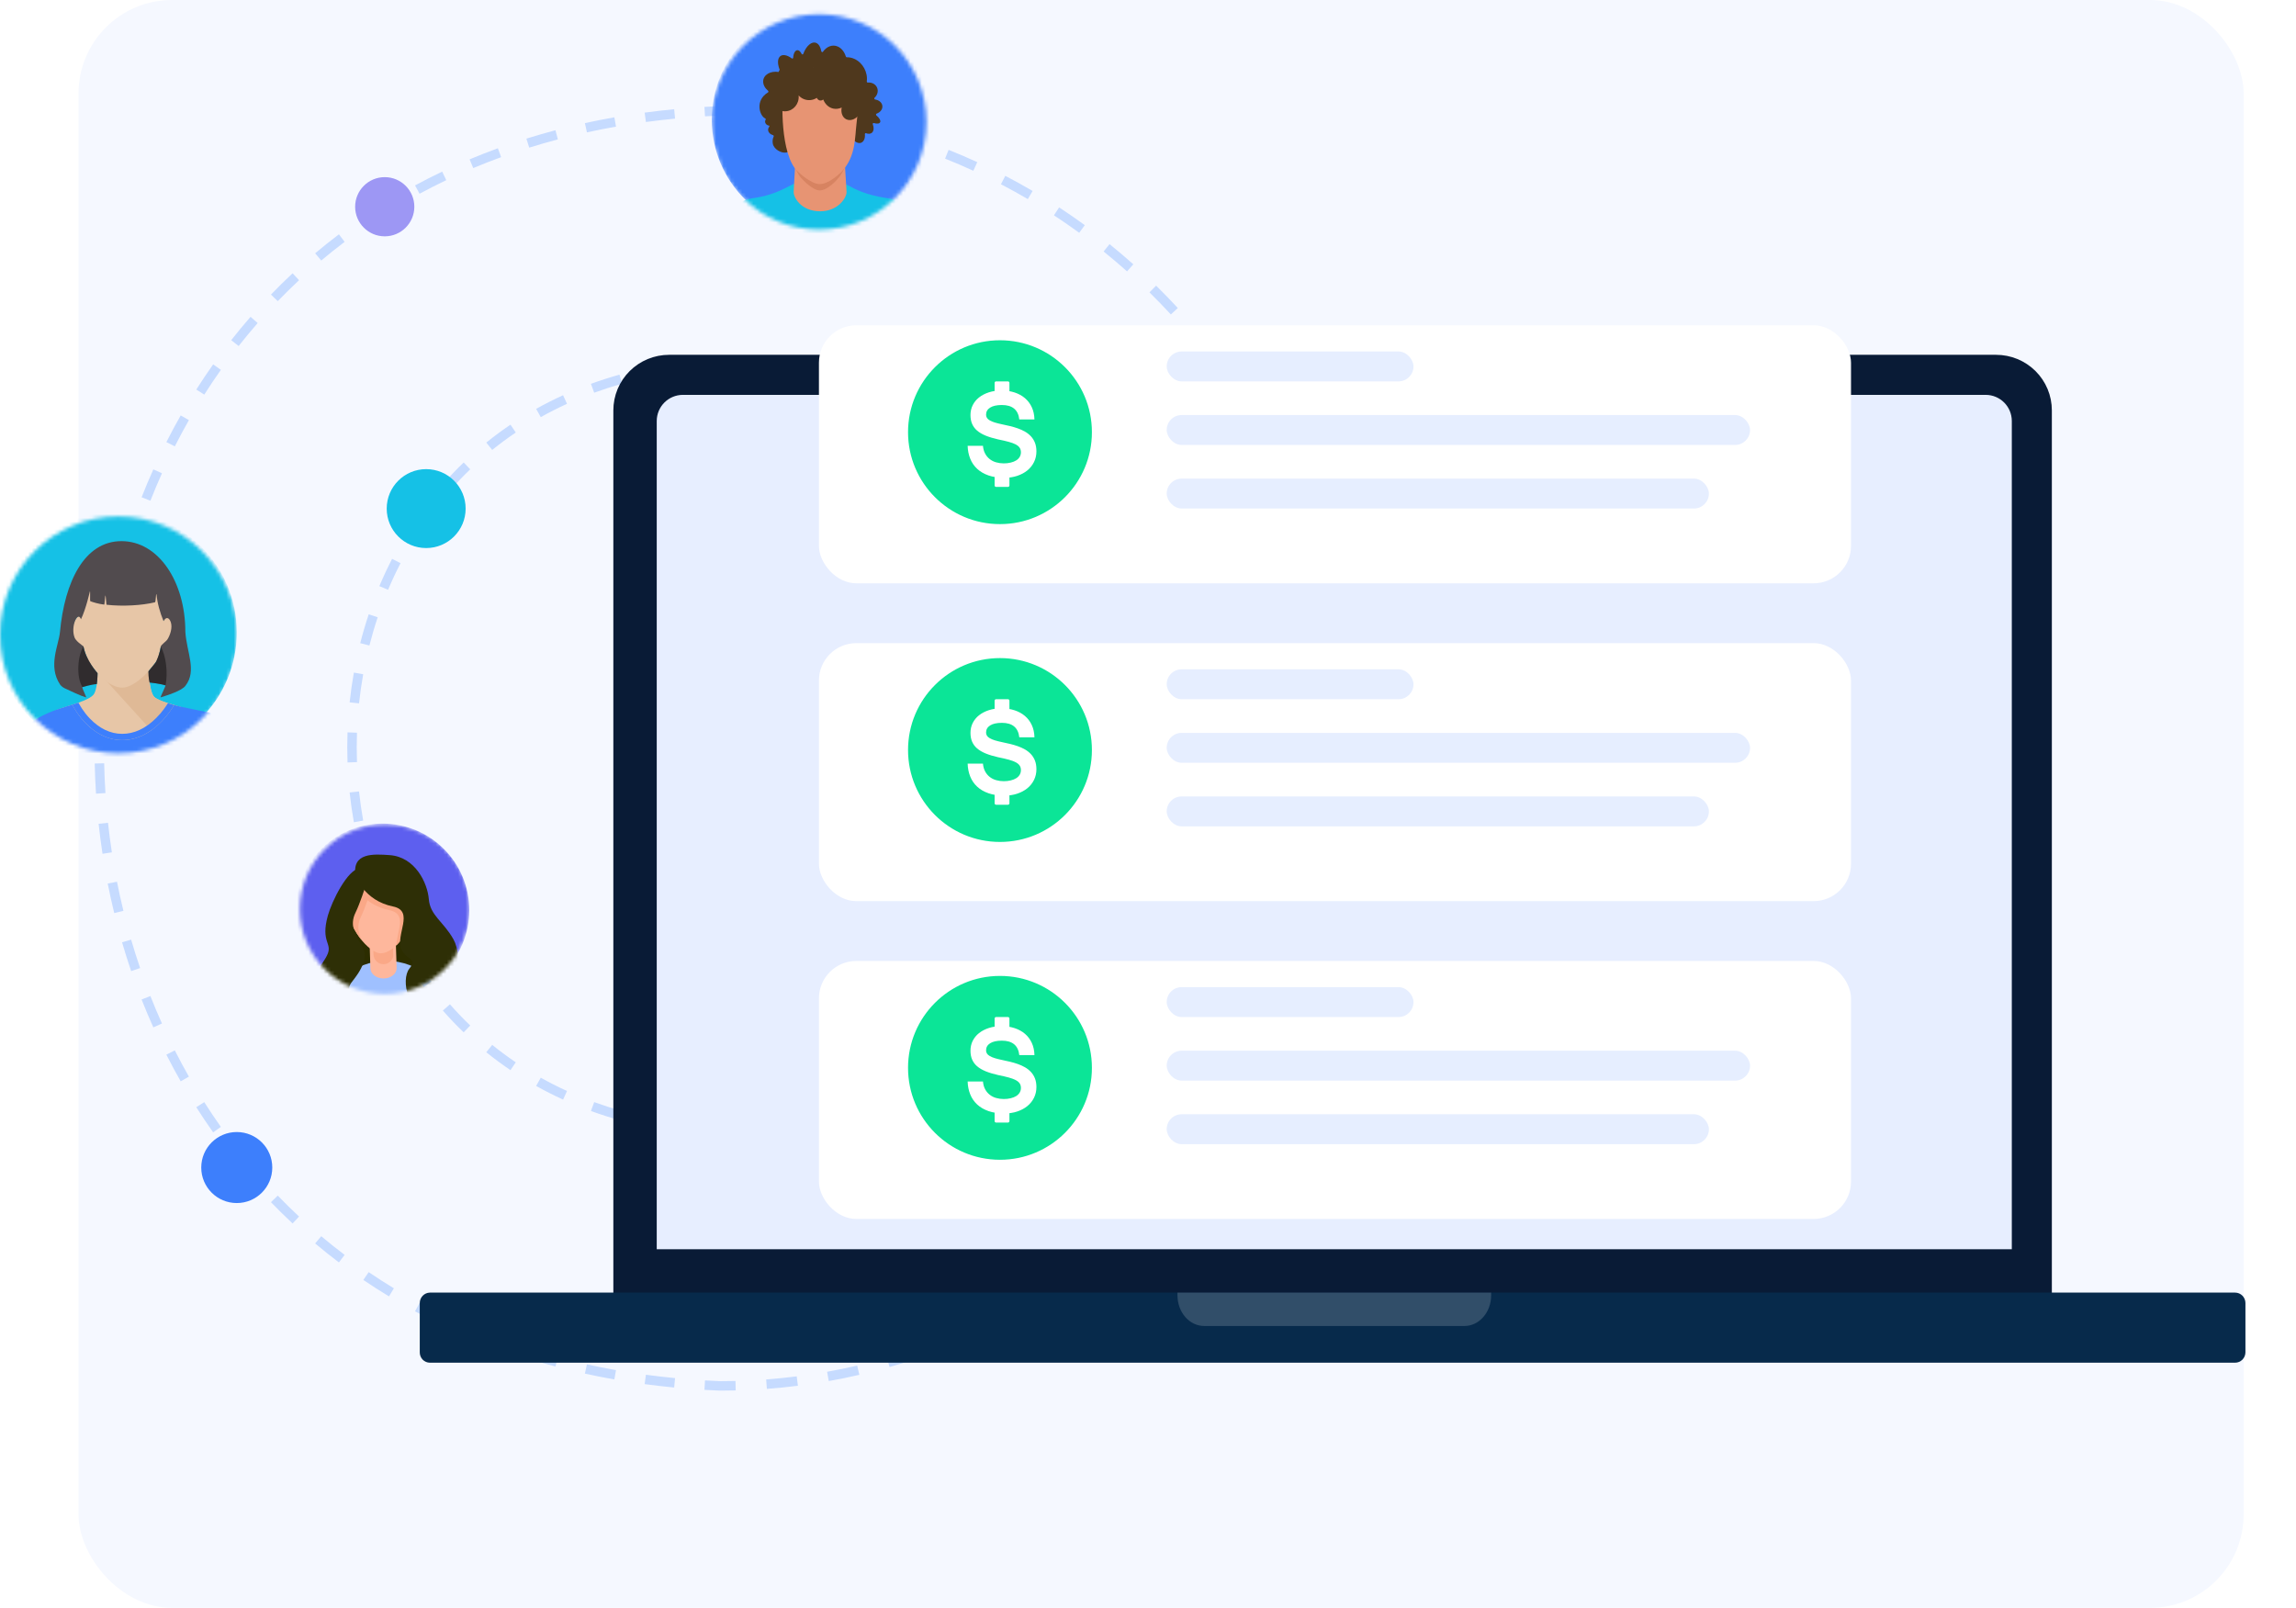 <svg xmlns="http://www.w3.org/2000/svg" width="614" height="430" viewBox="0 0 614 430" fill="none"><rect x="21" width="579" height="430" rx="25" fill="#F5F8FF"></rect><path fill-rule="evenodd" clip-rule="evenodd" d="M192.534 28.381H192.56C193.959 28.381 195.353 28.398 196.744 28.433L196.681 30.962C195.32 30.928 193.954 30.911 192.585 30.91C191.226 30.966 189.875 31.033 188.532 31.112L188.384 28.586C189.75 28.506 191.125 28.438 192.509 28.382L192.534 28.381ZM213.062 32.194C210.357 31.853 207.631 31.578 204.887 31.372L205.077 28.85C207.863 29.059 210.631 29.338 213.379 29.684L213.062 32.194ZM180.528 31.729C177.895 31.982 175.295 32.281 172.731 32.626L172.394 30.119C174.991 29.77 177.622 29.467 180.287 29.211L180.528 31.729ZM229.234 35.074C226.575 34.459 223.891 33.91 221.185 33.429L221.628 30.938C224.377 31.427 227.102 31.985 229.804 32.609L229.234 35.074ZM164.732 33.865C162.101 34.327 159.51 34.839 156.956 35.398L156.415 32.927C159.003 32.36 161.629 31.842 164.293 31.373L164.732 33.865ZM245.031 39.579C242.445 38.697 239.831 37.879 237.19 37.126L237.884 34.693C240.566 35.458 243.221 36.289 245.848 37.185L245.031 39.579ZM149.189 37.274C146.593 37.961 144.038 38.699 141.526 39.486L140.77 37.072C143.318 36.274 145.909 35.526 148.542 34.828L149.189 37.274ZM134.011 42.03C131.481 42.952 128.997 43.925 126.558 44.948L125.58 42.615C128.056 41.577 130.578 40.589 133.145 39.653L134.011 42.03ZM260.291 45.663C257.805 44.523 255.287 43.444 252.738 42.428L253.675 40.078C256.263 41.11 258.821 42.206 261.345 43.363L260.291 45.663ZM119.339 48.181C116.909 49.341 114.528 50.552 112.196 51.812L110.993 49.586C113.363 48.306 115.782 47.076 118.249 45.898L119.339 48.181ZM274.863 53.251C272.502 51.867 270.104 50.541 267.672 49.274L268.84 47.03C271.31 48.317 273.745 49.663 276.142 51.069L274.863 53.251ZM105.334 55.742C103.036 57.136 100.789 58.58 98.594 60.071L97.173 57.978C99.404 56.463 101.687 54.996 104.022 53.579L105.334 55.742ZM288.606 62.256C286.393 60.643 284.139 59.085 281.846 57.583L283.233 55.467C285.56 56.992 287.848 58.574 290.096 60.211L288.606 62.256ZM92.161 64.684C90.023 66.301 87.939 67.966 85.908 69.675L84.279 67.74C86.343 66.003 88.462 64.311 90.634 62.667L92.161 64.684ZM301.394 72.575C299.349 70.751 297.259 68.978 295.127 67.258L296.716 65.289C298.88 67.036 301.001 68.835 303.078 70.686L301.394 72.575ZM79.975 74.936C78.022 76.76 76.123 78.629 74.279 80.538L72.459 78.781C74.333 76.84 76.263 74.942 78.249 73.087L79.975 74.936ZM313.112 84.096C311.253 82.081 309.347 80.112 307.394 78.192L309.168 76.388C311.15 78.338 313.085 80.336 314.972 82.381L313.112 84.096ZM68.91 86.39C67.158 88.4 65.462 90.451 63.822 92.538L61.833 90.976C63.499 88.855 65.223 86.771 67.003 84.728L68.91 86.39ZM323.655 96.703C321.999 94.516 320.292 92.372 318.536 90.272L320.477 88.649C322.259 90.781 323.991 92.957 325.672 95.177L323.655 96.703ZM59.068 98.913C57.531 101.086 56.05 103.294 54.625 105.535L52.49 104.178C53.937 101.902 55.441 99.659 57.003 97.452L59.068 98.913ZM332.927 110.272C331.49 107.934 329.999 105.635 328.455 103.376L330.544 101.948C332.11 104.241 333.624 106.575 335.082 108.948L332.927 110.272ZM50.521 112.356C49.206 114.667 47.948 117.009 46.747 119.378L44.491 118.234C45.71 115.829 46.987 113.452 48.322 111.105L50.521 112.356ZM340.845 124.674C339.64 122.207 338.378 119.774 337.06 117.377L339.277 116.159C340.614 118.591 341.895 121.06 343.118 123.564L340.845 124.674ZM43.315 126.567C42.227 128.991 41.196 131.441 40.222 133.913L37.868 132.986C38.856 130.478 39.902 127.992 41.007 125.531L43.315 126.567ZM347.337 139.772C346.375 137.199 345.353 134.656 344.273 132.145L346.597 131.146C347.693 133.694 348.73 136.275 349.706 138.886L347.337 139.772ZM37.473 141.395C36.614 143.909 35.812 146.443 35.068 148.995L32.639 148.286C33.394 145.698 34.208 143.127 35.079 140.577L37.473 141.395ZM352.343 155.426C351.632 152.77 350.86 150.141 350.028 147.539L352.438 146.768C353.282 149.409 354.066 152.077 354.786 154.772L352.343 155.426ZM33.006 156.697C32.377 159.278 31.804 161.874 31.289 164.482L28.808 163.992C29.33 161.348 29.91 158.715 30.549 156.097L33.006 156.697ZM355.822 171.488C355.369 168.774 354.853 166.083 354.275 163.415L356.747 162.88C357.334 165.587 357.857 168.318 358.317 171.071L355.822 171.488ZM29.916 172.338C29.516 174.965 29.172 177.602 28.887 180.245L26.372 179.973C26.661 177.294 27.009 174.62 27.415 171.957L29.916 172.338ZM357.753 187.809C357.559 185.062 357.302 182.334 356.981 179.625L359.493 179.328C359.818 182.077 360.08 184.845 360.276 187.631L357.753 187.809ZM28.2 188.191C28.029 190.844 27.914 193.5 27.857 196.158L25.328 196.104C25.386 193.41 25.502 190.717 25.676 188.028L28.2 188.191ZM358.186 200.144C358.186 198.766 358.17 197.391 358.138 196.021L360.667 195.961C360.69 196.932 360.705 197.905 360.711 198.879H360.72V200.144C360.72 201.542 360.704 202.937 360.671 204.327L358.142 204.268C358.165 203.295 358.18 202.321 358.186 201.344V200.144ZM27.857 204.134C27.914 206.792 28.028 209.449 28.2 212.101L25.675 212.265C25.501 209.575 25.386 206.882 25.328 204.188L27.857 204.134ZM356.985 220.663C357.306 217.954 357.563 215.226 357.757 212.479L360.28 212.657C360.084 215.444 359.823 218.212 359.497 220.96L356.985 220.663ZM28.885 220.047C29.171 222.69 29.514 225.327 29.914 227.955L27.413 228.336C27.008 225.672 26.66 222.999 26.37 220.319L28.885 220.047ZM354.279 236.874C354.857 234.206 355.373 231.515 355.826 228.801L358.321 229.217C357.861 231.971 357.337 234.702 356.751 237.409L354.279 236.874ZM31.287 235.81C31.802 238.418 32.374 241.014 33.004 243.596L30.546 244.195C29.908 241.577 29.328 238.945 28.805 236.3L31.287 235.81ZM350.032 252.751C350.864 250.149 351.636 247.519 352.346 244.863L354.79 245.517C354.069 248.212 353.286 250.881 352.442 253.521L350.032 252.751ZM35.065 251.298C35.809 253.849 36.611 256.384 37.47 258.898L35.076 259.716C34.205 257.165 33.392 254.594 32.636 252.006L35.065 251.298ZM344.277 268.145C345.357 265.634 346.378 263.091 347.34 260.517L349.71 261.403C348.734 264.015 347.697 266.596 346.601 269.144L344.277 268.145ZM40.219 266.379C41.193 268.852 42.223 271.301 43.311 273.726L41.004 274.762C39.899 272.301 38.853 269.815 37.865 267.306L40.219 266.379ZM337.064 282.913C338.381 280.516 339.644 278.083 340.849 275.616L343.122 276.726C341.899 279.23 340.618 281.699 339.28 284.131L337.064 282.913ZM46.744 280.915C47.945 283.284 49.203 285.625 50.518 287.937L48.319 289.188C46.984 286.841 45.707 284.464 44.487 282.059L46.744 280.915ZM328.458 296.915C330.002 294.655 331.493 292.356 332.93 290.018L335.085 291.342C333.627 293.715 332.114 296.049 330.547 298.342L328.458 296.915ZM54.622 294.757C56.047 296.998 57.528 299.206 59.065 301.38L57 302.841C55.438 300.633 53.934 298.39 52.487 296.114L54.622 294.757ZM318.539 310.019C320.295 307.919 322.002 305.774 323.658 303.587L325.675 305.114C323.994 307.334 322.262 309.51 320.48 311.642L318.539 310.019ZM63.82 307.754C65.46 309.841 67.156 311.892 68.908 313.902L67.001 315.564C65.221 313.521 63.497 311.438 61.831 309.317L63.82 307.754ZM307.397 322.099C309.349 320.179 311.256 318.21 313.115 316.195L314.974 317.91C313.088 319.955 311.152 321.954 309.17 323.903L307.397 322.099ZM74.277 319.754C76.121 321.663 78.02 323.531 79.973 325.355L78.247 327.204C76.261 325.35 74.331 323.451 72.457 321.511L74.277 319.754ZM295.13 333.034C297.262 331.313 299.351 329.54 301.397 327.717L303.08 329.605C301.004 331.456 298.883 333.256 296.718 335.002L295.13 333.034ZM85.907 330.615C87.938 332.325 90.022 333.989 92.16 335.606L90.634 337.624C88.461 335.98 86.342 334.288 84.278 332.551L85.907 330.615ZM281.848 342.709C284.141 341.207 286.395 339.648 288.608 338.036L290.098 340.08C287.851 341.717 285.562 343.3 283.235 344.825L281.848 342.709ZM98.593 340.219C100.789 341.71 103.036 343.154 105.334 344.547L104.022 346.71C101.687 345.294 99.403 343.827 97.172 342.312L98.593 340.219ZM267.674 351.018C270.106 349.751 272.503 348.425 274.865 347.041L276.144 349.223C273.747 350.628 271.312 351.975 268.842 353.262L267.674 351.018ZM112.195 348.477C114.528 349.737 116.91 350.948 119.339 352.108L118.25 354.391C115.782 353.213 113.363 351.983 110.993 350.703L112.195 348.477ZM252.739 357.864C255.288 356.848 257.807 355.769 260.293 354.629L261.347 356.929C258.822 358.086 256.265 359.182 253.676 360.214L252.739 357.864ZM126.558 355.341C128.997 356.364 131.482 357.337 134.012 358.259L133.146 360.636C130.578 359.7 128.056 358.712 125.58 357.674L126.558 355.341ZM237.191 363.167C239.832 362.413 242.446 361.595 245.032 360.713L245.849 363.107C243.222 364.003 240.567 364.834 237.885 365.599L237.191 363.167ZM141.526 360.802C144.039 361.589 146.593 362.327 149.189 363.015L148.542 365.46C145.909 364.763 143.319 364.015 140.77 363.216L141.526 360.802ZM156.956 364.891C159.51 365.45 162.102 365.962 164.732 366.425L164.293 368.916C161.629 368.447 159.003 367.929 156.415 367.362L156.956 364.891ZM221.185 366.864C223.892 366.382 226.576 365.833 229.235 365.219L229.804 367.683C227.103 368.307 224.377 368.865 221.629 369.354L221.185 366.864ZM172.731 367.664C175.295 368.009 177.895 368.308 180.528 368.561L180.286 371.08C177.621 370.823 174.99 370.52 172.394 370.171L172.731 367.664ZM204.887 368.92C207.632 368.714 210.357 368.439 213.062 368.098L213.379 370.608C210.632 370.954 207.864 371.233 205.077 371.443L204.887 368.92ZM192.586 369.382C191.226 369.326 189.875 369.259 188.532 369.18L188.383 371.705C189.75 371.786 191.125 371.854 192.508 371.91L192.534 371.911H192.56C193.959 371.911 195.353 371.894 196.744 371.859L196.681 369.33C195.32 369.364 193.955 369.382 192.586 369.382Z" fill="#C6DBFF"></path><path fill-rule="evenodd" clip-rule="evenodd" d="M193.507 95.918H193.533C194.884 95.918 196.229 95.945 197.567 95.999L197.466 98.527C196.17 98.475 194.867 98.448 193.559 98.448C192.217 98.502 190.889 98.577 189.574 98.671L189.395 96.147C190.743 96.051 192.105 95.975 193.482 95.919L193.507 95.918ZM213.041 100.43C210.493 99.904 207.909 99.48 205.294 99.161L205.601 96.65C208.284 96.977 210.936 97.413 213.551 97.952L213.041 100.43ZM181.809 99.465C179.14 99.824 176.534 100.265 173.99 100.785L173.483 98.307C176.084 97.775 178.747 97.325 181.472 96.958L181.809 99.465ZM228.099 104.847C225.664 103.91 223.184 103.07 220.662 102.33L221.374 99.903C223.963 100.662 226.508 101.525 229.007 102.486L228.099 104.847ZM166.348 102.632C163.794 103.348 161.311 104.147 158.896 105.025L158.032 102.648C160.506 101.748 163.051 100.929 165.665 100.196L166.348 102.632ZM242.243 111.651C239.986 110.331 237.673 109.1 235.309 107.962L236.406 105.683C238.831 106.85 241.204 108.113 243.52 109.467L242.243 111.651ZM151.628 107.997C149.21 109.1 146.871 110.288 144.61 111.553L143.374 109.346C145.696 108.046 148.097 106.828 150.577 105.696L151.628 107.997ZM137.93 115.669C135.746 117.146 133.646 118.702 131.63 120.331L130.04 118.363C132.112 116.69 134.269 115.091 136.514 113.574L137.93 115.669ZM255.12 120.631C253.097 118.967 251.009 117.383 248.86 115.884L250.307 113.81C252.511 115.347 254.652 116.971 256.727 118.677L255.12 120.631ZM125.75 125.512C123.853 127.333 122.044 129.225 120.325 131.181L118.425 129.511C120.191 127.501 122.049 125.558 123.998 123.687L125.75 125.512ZM266.43 131.526C264.688 129.564 262.873 127.673 260.988 125.857L262.743 124.035C264.675 125.897 266.536 127.836 268.322 129.847L266.43 131.526ZM115.391 137.291C113.829 139.399 112.359 141.567 110.98 143.787L108.831 142.452C110.246 140.174 111.755 137.95 113.359 135.785L115.391 137.291ZM275.916 144.043C274.496 141.833 272.994 139.684 271.415 137.6L273.431 136.072C275.049 138.208 276.588 140.411 278.044 142.675L275.916 144.043ZM107.106 150.618C105.905 152.946 104.796 155.321 103.779 157.735L101.448 156.753C102.49 154.28 103.626 151.846 104.858 149.458L107.106 150.618ZM283.365 157.87C282.299 155.466 281.145 153.113 279.907 150.814L282.134 149.614C283.403 151.97 284.586 154.382 285.677 156.845L283.365 157.87ZM101.005 165.089C100.173 167.574 99.434 170.091 98.787 172.632L96.335 172.008C96.997 169.407 97.754 166.83 98.606 164.286L101.005 165.089ZM288.61 172.676C287.923 170.134 287.143 167.632 286.272 165.175L288.657 164.33C289.549 166.848 290.349 169.411 291.052 172.016L288.61 172.676ZM291.542 188.109C291.247 185.487 290.855 182.895 290.37 180.338L292.855 179.866C293.352 182.486 293.754 185.141 294.056 187.827L291.542 188.109ZM97.124 180.319C96.662 182.899 96.293 185.498 96.016 188.106L93.501 187.839C93.784 185.171 94.162 182.514 94.634 179.874L97.124 180.319ZM292.2 199.887C292.2 198.568 292.176 197.256 292.127 195.949L294.655 195.856C294.689 196.775 294.712 197.697 294.722 198.622H294.732V199.887C294.732 201.236 294.707 202.58 294.658 203.918L292.13 203.824C292.169 202.756 292.193 201.684 292.2 200.607V199.887ZM95.463 195.954C95.37 198.575 95.37 201.2 95.463 203.822L92.934 203.911C92.84 201.23 92.84 198.546 92.935 195.865L95.463 195.954ZM290.372 219.436C290.858 216.878 291.25 214.286 291.545 211.664L294.059 211.947C293.757 214.633 293.355 217.288 292.857 219.908L290.372 219.436ZM96.016 211.669C96.293 214.278 96.662 216.876 97.123 219.457L94.633 219.902C94.161 217.262 93.783 214.605 93.5 211.936L96.016 211.669ZM286.274 234.599C287.145 232.142 287.926 229.64 288.612 227.098L291.055 227.758C290.351 230.362 289.551 232.926 288.659 235.444L286.274 234.599ZM98.785 227.143C99.432 229.685 100.172 232.202 101.004 234.687L98.605 235.49C97.753 232.946 96.996 230.369 96.334 227.768L98.785 227.143ZM279.909 248.961C281.147 246.662 282.301 244.308 283.367 241.904L285.68 242.929C284.588 245.393 283.405 247.804 282.136 250.16L279.909 248.961ZM103.777 242.041C104.794 244.455 105.903 246.83 107.104 249.158L104.856 250.318C103.624 247.93 102.488 245.496 101.446 243.023L103.777 242.041ZM271.416 262.174C272.996 260.09 274.497 257.941 275.917 255.731L278.046 257.099C276.59 259.364 275.051 261.566 273.433 263.702L271.416 262.174ZM110.978 255.989C112.357 258.209 113.828 260.377 115.39 262.485L113.357 263.99C111.754 261.826 110.245 259.602 108.83 257.324L110.978 255.989ZM260.989 273.918C262.874 272.102 264.69 270.211 266.432 268.249L268.323 269.928C266.538 271.939 264.677 273.878 262.745 275.74L260.989 273.918ZM120.323 268.595C122.043 270.551 123.852 272.442 125.749 274.263L123.998 276.089C122.048 274.218 120.19 272.274 118.424 270.265L120.323 268.595ZM248.861 283.891C251.01 282.392 253.098 280.808 255.122 279.144L256.729 281.098C254.654 282.804 252.512 284.428 250.308 285.966L248.861 283.891ZM131.63 279.444C133.646 281.073 135.746 282.628 137.93 284.105L136.514 286.201C134.269 284.684 132.111 283.085 130.04 281.412L131.63 279.444ZM235.31 291.813C237.674 290.676 239.987 289.444 242.244 288.124L243.521 290.308C241.205 291.662 238.832 292.925 236.407 294.093L235.31 291.813ZM144.61 288.221C146.871 289.486 149.21 290.673 151.628 291.776L150.578 294.078C148.097 292.946 145.696 291.728 143.374 290.428L144.61 288.221ZM158.897 294.749C161.311 295.627 163.795 296.426 166.348 297.142L165.665 299.577C163.051 298.845 160.507 298.026 158.032 297.126L158.897 294.749ZM220.663 297.445C223.185 296.706 225.665 295.865 228.1 294.929L229.008 297.29C226.509 298.251 223.963 299.113 221.375 299.873L220.663 297.445ZM173.99 298.989C176.534 299.509 179.14 299.95 181.809 300.309L181.472 302.816C178.747 302.45 176.084 301.999 173.484 301.467L173.99 298.989ZM205.294 300.615C207.909 300.296 210.493 299.871 213.041 299.346L213.552 301.823C210.936 302.363 208.285 302.798 205.601 303.126L205.294 300.615ZM193.559 301.328C192.217 301.273 190.889 301.198 189.575 301.105L189.395 303.628C190.743 303.724 192.105 303.8 193.481 303.857L193.507 303.858H193.533C194.884 303.858 196.229 303.83 197.568 303.777L197.466 301.249C196.17 301.301 194.867 301.328 193.559 301.328Z" fill="#C6DBFF"></path><mask id="mask0_32419_94642" style="mask-type:alpha" maskUnits="userSpaceOnUse" x="190" y="3" width="58" height="59"><ellipse cx="219.055" cy="32.603" rx="28.689" ry="28.803" fill="#C4C4C4"></ellipse></mask><g mask="url(#mask0_32419_94642)"><ellipse cx="220.21" cy="31.982" rx="29.864" ry="29.982" fill="#3D7FFC"></ellipse><path d="M206.888 36.531C206.961 36.379 206.874 36.186 206.715 36.14C206.043 35.941 205.545 35.51 205.432 34.959C205.359 34.594 205.465 34.223 205.705 33.904C205.764 33.825 205.771 33.705 205.731 33.612C205.166 33.566 204.688 33.168 204.614 32.644C204.575 32.378 204.648 32.119 204.794 31.914C204.787 31.894 204.781 31.874 204.774 31.854C204.754 31.781 204.721 31.708 204.654 31.681C203.152 31.064 201.79 26.865 205.372 24.722C205.525 24.629 205.538 24.39 205.392 24.271C204.555 23.561 204.043 22.632 204.089 21.69C204.176 19.985 206.043 18.89 208.263 19.255C208.297 19.262 208.323 19.268 208.357 19.268C208.549 19.301 208.689 19.089 208.602 18.897C207.905 17.284 207.851 15.778 208.582 15.095C209.274 14.445 210.497 14.697 211.74 15.613C211.899 15.732 212.105 15.632 212.118 15.427C212.185 14.272 212.644 13.423 213.268 13.423C213.68 13.423 214.079 13.808 214.365 14.398C214.465 14.611 214.737 14.611 214.81 14.405C215.615 12.236 217.097 10.955 218.3 11.492C218.984 11.798 219.443 12.62 219.636 13.708C219.676 13.941 219.948 14.02 220.074 13.841C221.078 12.421 222.627 11.811 224.049 12.448C225.066 12.899 225.817 13.894 226.196 15.115C226.236 15.241 226.342 15.321 226.455 15.321C227.1 15.301 227.778 15.433 228.449 15.732C230.722 16.74 232.118 19.334 231.799 21.756C231.772 21.935 231.919 22.101 232.085 22.081C233.195 21.982 234.238 22.552 234.597 23.561C234.923 24.463 234.604 25.465 233.879 26.135C233.72 26.281 233.813 26.586 234.032 26.613C234.989 26.752 235.774 27.349 235.94 28.178C236.126 29.107 235.474 30.023 234.424 30.394C234.238 30.461 234.205 30.733 234.371 30.872C235.129 31.502 235.554 32.206 235.381 32.657C235.215 33.095 234.537 33.168 233.687 32.909C233.494 32.849 233.334 33.055 233.407 33.261C233.726 34.09 233.7 34.906 233.281 35.39C232.896 35.828 232.264 35.888 231.606 35.629C231.44 35.563 231.267 35.702 231.287 35.895C231.394 36.923 231.055 37.825 230.357 38.144C229.805 38.396 229.147 38.217 228.575 37.745C228.482 37.672 228.363 37.672 228.276 37.745C227.087 38.807 225.677 39.67 224.089 40.267C222.088 41.016 220.294 41.196 218.34 40.977C218.173 40.957 218.047 41.116 218.08 41.295C218.386 42.821 217.462 43.71 216.12 43.929C215.648 44.009 214.93 43.776 214.697 43.451C214.664 43.398 214.458 43.292 214.259 43.504C213.401 44.38 211.726 43.451 211.414 41.925C211.341 41.574 211.334 41.229 211.374 40.904C211.394 40.731 211.141 40.393 210.769 40.638C210.63 40.731 210.444 40.758 210.257 40.791C208.921 41.03 206.974 39.948 206.662 38.422C206.542 37.719 206.635 37.069 206.888 36.531Z" fill="#4F381D"></path><path d="M235.514 93.39C240.891 77.414 248.289 65.83 244.407 59.388C240.692 53.218 239.522 53.357 236.671 52.906C226.342 51.267 225.664 47.173 219.775 47.359C219.662 47.366 218.944 47.359 218.818 47.359C212.969 47.193 210.663 51.572 201.962 52.906C199.111 53.343 197.948 53.218 194.226 59.388C190.344 65.83 197.742 77.414 203.112 93.39C205.983 101.915 201.384 110.029 199.875 113.008C198.214 116.299 197.462 115.954 197.722 118.296C198.134 122.005 208.037 124.838 217.907 124.738C218.373 124.732 220.446 124.738 221.018 124.738C230.782 124.772 240.486 121.958 240.898 118.296C241.157 115.954 240.413 116.299 238.744 113.008C237.242 110.029 232.649 101.909 235.514 93.39Z" fill="#15C1E6"></path><path d="M226.388 51.267C225.796 42.204 225.75 34.681 223.218 35.795C222.334 36.187 216.292 36.187 215.415 35.795C212.882 34.681 212.789 41.196 212.244 51.267C212.164 52.78 214.225 56.508 219.316 56.508C224.181 56.508 226.488 52.786 226.388 51.267Z" fill="#E79473"></path><path d="M227.348 26.287C226.459 22.375 223.008 20.135 219.231 20.22C215.455 20.135 212.004 22.375 211.115 26.287C210.518 28.905 210.344 43.043 214.104 47.437C214.852 48.312 217.419 50.924 219.209 50.924C221.23 50.924 223.639 48.345 224.354 47.437C227.41 43.552 227.185 38.596 227.562 35.011C227.99 30.903 227.939 28.905 227.348 26.287Z" fill="#D78361"></path><path d="M228.799 24.198C227.749 20.224 223.675 17.948 219.215 18.035C214.755 17.948 210.681 20.224 209.631 24.198C208.926 26.859 208.72 41.222 213.16 45.688C214.044 46.577 217.075 49.23 219.188 49.23C221.574 49.23 224.419 46.61 225.263 45.688C228.872 41.74 228.607 36.704 229.052 33.062C229.557 28.889 229.497 26.859 228.799 24.198Z" fill="#E79473"></path><path d="M208.105 22.492C208.005 22.147 207.932 21.776 207.905 21.398C207.746 19.175 208.995 17.277 210.703 17.158C211.574 17.098 212.398 17.516 213.01 18.233C213.588 17.915 214.313 17.695 215.117 17.636C215.987 17.576 216.805 17.709 217.45 17.994C217.742 16.369 218.812 15.135 220.175 15.042C221.797 14.922 223.239 16.455 223.511 18.518C224.116 18.153 224.881 17.908 225.731 17.848C227.712 17.709 229.4 18.618 229.633 19.912C230.703 20.495 231.507 21.809 231.62 23.395C231.687 24.33 231.507 25.206 231.142 25.916C231.846 26.068 232.391 26.612 232.438 27.309C232.498 28.165 231.78 28.915 230.836 28.981C230.71 28.988 230.59 28.988 230.477 28.974C230.411 29.319 230.298 29.678 230.131 30.016C229.321 31.688 227.612 32.531 226.31 31.907C225.273 31.403 224.814 30.109 225.087 28.755C224.389 29.087 223.624 29.206 222.86 29.047C221.61 28.788 220.647 27.86 220.155 26.612C219.889 26.825 219.57 26.924 219.251 26.864C218.892 26.798 218.6 26.533 218.433 26.168C217.915 26.506 217.31 26.725 216.645 26.772C215.429 26.858 214.313 26.354 213.568 25.511C213.575 25.551 213.581 25.597 213.581 25.637C213.734 27.767 212.206 29.611 210.165 29.757C208.125 29.903 206.35 28.298 206.197 26.168C206.084 24.596 206.875 23.196 208.105 22.492Z" fill="#4F381D"></path></g><mask id="mask1_32419_94642" style="mask-type:alpha" maskUnits="userSpaceOnUse" x="80" y="220" width="46" height="46"><circle cx="102.888" cy="243.129" r="22.688" fill="#C4C4C4"></circle></mask><g mask="url(#mask1_32419_94642)"><path d="M102.311 266.628C115.116 266.628 125.497 256.249 125.497 243.446C125.497 230.642 115.116 220.263 102.311 220.263C89.505 220.263 79.124 230.642 79.124 243.446C79.124 256.249 89.505 266.628 102.311 266.628Z" fill="#5D5FEF"></path><path d="M94.042 259.569C96.144 259.569 97.848 257.102 97.848 254.06C97.848 251.018 96.144 248.551 94.042 248.551C91.94 248.551 90.236 251.018 90.236 254.06C90.236 257.102 91.94 259.569 94.042 259.569Z" fill="#FEB79C"></path><path d="M91.374 263.131L114.715 261.828C114.715 261.828 118.276 252.101 117.476 251.455C116.664 250.81 103.206 243.676 103.206 243.676L90.07 243.999L91.374 263.131Z" fill="#2C2D00"></path><path d="M103.362 285.822C112.134 285.822 119.245 279.365 119.245 271.399C119.245 263.434 112.134 256.976 103.362 256.976C94.589 256.976 87.478 263.434 87.478 271.399C87.478 279.365 94.589 285.822 103.362 285.822Z" fill="#9FC0FF"></path><path d="M102.564 261.675C100.667 261.675 99.109 260.484 99.058 259.001L98.838 252.184C98.787 250.675 100.328 249.404 102.259 249.378C104.206 249.351 105.815 250.543 105.849 252.052L106.069 258.869C106.12 260.378 104.579 261.649 102.648 261.675C102.631 261.675 102.597 261.675 102.564 261.675Z" fill="#FEB79C"></path><path d="M102.32 249.119C101.068 249.145 100.036 250.048 99.778 251.222L99.881 255.26C99.92 256.718 101.107 257.866 102.552 257.866C102.578 257.866 102.591 257.866 102.617 257.866C103.868 257.84 104.9 256.937 105.158 255.763L105.055 251.725C105.017 250.241 103.804 249.08 102.32 249.119Z" fill="#FAA887"></path><path d="M110.657 242.064C110.657 248.102 105.792 254.952 101.779 254.952C98.734 254.952 92.902 248.114 92.902 242.064C92.902 236.026 96.876 231.124 101.779 231.124C106.683 231.124 110.657 236.026 110.657 242.064Z" fill="#FEB79C"></path><path d="M97.638 233.302C96.812 233.393 95.921 234.012 95.044 234.928C93.702 236.837 92.902 239.327 92.902 242.062C92.902 245.378 94.657 248.925 96.747 251.467C95.792 249.493 95.354 247.506 96.554 245.107C97.638 242.927 99.225 238.05 99.225 238.05C99.225 238.05 100.928 232.941 97.638 233.302Z" fill="#FAA887"></path><path d="M101.783 231.124C98.712 231.124 96.015 233.046 94.415 235.962C95.228 237.691 97.886 242.141 104.093 243.406C109.047 244.412 106.093 249.043 106.015 252.81C108.583 250.308 110.66 246.012 110.66 242.064C110.66 236.026 106.686 231.124 101.783 231.124Z" fill="#FAA887"></path><path d="M95.105 234.283C95.105 234.283 97.324 240.85 105.079 242.424C111.04 243.637 105.569 250.087 107.389 253.97C108.744 256.86 111.763 256.163 109.453 259.079C107.144 261.995 108.963 271.838 115.892 269.658C122.821 267.465 123.918 255.918 121.247 251.184C118.576 246.436 115.04 244.862 114.679 240.489C114.318 236.115 111.027 229.188 104.228 228.697C99.918 228.388 94.008 227.962 95.105 234.283Z" fill="#2E2F06"></path><path d="M97.771 236.953C97.771 236.953 96.184 241.83 95.1 244.01C93.281 247.661 95.216 250.332 97.049 253.492C98.391 255.814 96.7 258.911 95.707 260.42C93.887 263.219 92.3 263.826 94.365 266.006C96.429 268.199 84.636 276.34 83.423 268.922C82.21 261.504 85.733 258.949 87.436 255.543C89.139 252.138 85.617 252.267 87.681 244.849C88.752 241.017 92.907 232.567 96.197 232.206C99.474 231.845 97.771 236.953 97.771 236.953Z" fill="#2E2F06"></path></g><mask id="mask2_32419_94642" style="mask-type:alpha" maskUnits="userSpaceOnUse" x="0" y="138" width="64" height="64"><circle cx="31.658" cy="169.787" r="31.658" fill="#C4C4C4"></circle></mask><g mask="url(#mask2_32419_94642)"><circle cx="30.984" cy="169.113" r="32.332" fill="#15C1E6"></circle><path d="M22.247 172.878L21.303 172.507C20.766 172.294 20.32 171.9 20.052 171.387C19.691 170.694 19.272 169.639 19.312 168.519C19.381 166.577 20.845 164.145 21.526 164.876C22.207 165.606 23.102 168.034 23.102 168.034V172.878H22.247Z" fill="#E7C6A7"></path><path d="M43.776 172.878L45.468 172.21C45.468 172.21 46.776 170.461 46.706 168.519C46.637 166.577 45.173 164.145 44.492 164.876C43.811 165.606 42.917 168.034 42.917 168.034V172.878H43.776Z" fill="#E7C6A7"></path><path d="M43.776 172.88L44.709 172.511C45.262 172.293 45.717 171.879 45.99 171.349C46.346 170.656 46.748 169.618 46.711 168.518C46.641 166.576 45.177 164.144 44.496 164.875C43.815 165.605 42.921 168.033 42.921 168.033V172.877H43.776V172.88Z" fill="#E7C6A7"></path><path d="M26.027 176.084C26.027 176.084 26.555 184.071 24.94 185.86C22.998 188.012 14.24 189.563 14.671 190.321C14.671 190.321 20.35 200.312 32.336 200.312C44.322 200.312 50.207 191.443 51.106 190.165C51.376 189.573 42.89 188.024 41.228 186.36C39.598 184.73 39.536 175.771 39.536 175.771L26.027 176.084Z" fill="#E7C6A7"></path><path d="M48.805 191.643C49.303 190.96 49.779 190.306 50.227 189.682C50.009 189.607 49.771 189.523 49.521 189.432C47.042 188.669 42.405 187.542 41.223 186.36C39.901 185.038 39.611 178.883 39.549 176.614L26.535 177.927C26.567 178.568 26.597 179.314 26.612 180.089L42.521 197.613C43.022 197.35 48.352 191.923 48.805 191.643Z" fill="#DFB996"></path><path d="M43.748 165.072C43.748 168.829 43.148 172.909 42.351 175.772C42.254 176.116 42.103 176.443 41.903 176.74C39.183 180.725 35.341 183.903 32.703 183.903C29.843 183.903 26.365 181.127 23.68 176.8C23.492 176.497 23.43 176.138 23.279 175.814C21.872 172.817 21.537 168.849 21.656 165.072C21.983 154.867 26.603 146.584 32.703 146.584C38.804 146.584 43.748 154.862 43.748 165.072Z" fill="#E7C6A7"></path><path d="M49.567 169.019C49.567 155.602 42.426 144.723 32.479 144.723C22.529 144.723 17.278 155.658 16.037 169.019C15.71 172.531 12.743 178.133 16.072 183.08C16.324 183.454 16.889 183.885 17.3 184.073C19.009 184.863 21.499 186.084 23.012 186.51C23.247 186.577 21.806 183.85 22.041 183.758C22.041 183.758 24.498 183.005 25.885 182.953C25.885 182.953 26.101 181.403 26.088 180.028C26.088 180.028 22.972 176.642 22.328 172.88C22.323 172.878 22.319 172.873 22.314 172.868C20.188 171.3 19.973 170.765 19.77 169.938C19.069 167.064 20.855 163.381 21.65 165.62C22.992 162.893 24.045 158.13 24.045 158.13C24.191 158.182 24.005 160.729 24.156 160.788C25.043 161.127 26.336 161.501 27.872 161.697C27.981 161.712 28.097 159.235 28.206 159.24C28.308 159.245 28.404 161.719 28.506 161.732C32.779 162.227 38.002 161.913 41.453 161.075C41.675 161.021 41.643 158.93 41.851 158.871C42.057 161.298 42.815 163.901 43.734 166.116C44.494 164.746 45.287 165.266 45.676 166.408C46.171 167.864 45.517 169.873 44.725 171.082C44.455 171.493 43.068 172.469 43.001 172.883C43.001 172.883 42.84 174.53 41.809 176.816C41.629 177.217 41.423 177.44 39.691 179.54C39.694 181.373 39.932 182.233 40.004 182.532C40.004 182.532 42.946 182.837 44.269 183.313C44.351 183.342 42.832 186.547 42.916 186.523C44.437 186.03 48.678 184.784 49.641 183.337C52.675 179.382 49.941 174.517 49.567 169.019Z" fill="#514B4E"></path><path opacity="0.41" d="M26.089 180.03C26.089 180.03 23.012 176.656 22.326 172.881C20.808 175.244 20.285 180.944 22.041 183.762C22.041 183.762 24.498 183.009 25.886 182.957C25.886 182.955 26.101 181.404 26.089 180.03Z" fill="black"></path><path opacity="0.41" d="M43.002 172.911C43.002 172.911 43.002 172.987 42.964 173.173C42.87 173.743 42.588 175.098 41.815 176.812C41.634 177.213 41.429 177.436 39.697 179.536C39.7 181.369 39.938 182.229 40.009 182.528C40.009 182.528 42.952 182.833 44.275 183.308C44.961 179.732 44.364 175.392 43.002 172.911Z" fill="black"></path><path d="M46.46 188.54L46.532 188.579C46.48 188.676 45.234 190.942 42.928 193.231C41.563 194.586 40.109 195.666 38.601 196.446C36.694 197.432 34.702 197.932 32.681 197.932C30.68 197.932 28.73 197.434 26.887 196.453C25.431 195.678 24.039 194.598 22.754 193.248C20.579 190.965 19.343 188.463 19.343 188.463C16.759 189.258 1.315 193.248 7.91 200.312C7.91 200.312 20.695 205.402 32.681 205.402C44.667 205.402 64.308 193.959 57.376 190.892C65.351 192.366 48.922 189.265 46.46 188.54Z" fill="#3D7FFC"></path><path d="M19.376 188.545C19.423 188.642 20.577 190.963 22.752 193.249C24.038 194.599 25.43 195.679 26.886 196.454C28.729 197.435 30.678 197.933 32.68 197.933C34.701 197.933 36.692 197.432 38.599 196.447C40.105 195.669 41.562 194.587 42.927 193.232C45.233 190.943 46.478 188.674 46.531 188.58L46.459 188.541C45.938 188.387 45.411 188.226 44.901 188.06C44.512 188.706 43.429 190.378 41.75 192.045C38.931 194.844 35.88 196.261 32.682 196.261C29.529 196.261 26.596 194.859 23.963 192.097C22.296 190.349 21.291 188.513 20.976 187.926C20.446 188.105 19.869 188.303 19.337 188.466L19.376 188.545Z" fill="#3D7FFC"></path></g><circle cx="102.887" cy="55.29" r="7.915" fill="#9D97F4"></circle><circle cx="63.316" cy="312.249" r="9.497" fill="#3D7FFC"></circle><circle cx="273.313" cy="349.184" r="6.332" fill="#5D5FEF"></circle><circle cx="113.967" cy="136.019" r="10.553" fill="#15C1E6"></circle><path d="M319.666 135.112C319.831 135.395 319.911 135.708 319.898 136.023C319.885 136.338 319.779 136.645 319.591 136.918C319.355 137.353 319.275 137.837 319.361 138.31C319.447 138.783 319.695 139.224 320.074 139.581C320.46 139.939 320.96 140.196 321.515 140.323C322.069 140.449 322.656 140.439 323.204 140.294C323.981 140.137 324.656 139.733 325.087 139.168C325.518 138.602 325.671 137.919 325.516 137.261C325.398 136.575 324.914 135.898 325.354 135.148C324.946 135.32 324.946 135.32 324.462 135.997C324.01 135.555 323.612 135.094 323.118 134.598C322.623 134.101 322.311 133.884 322.548 133.271C322.133 133.435 321.812 133.73 321.655 134.092C321.537 134.426 321.462 134.769 321.376 135.112C321.34 135.287 321.26 135.453 321.141 135.599C321.023 135.746 320.868 135.869 320.687 135.961C320.494 135.576 320.127 135.27 319.666 135.112Z" fill="#3D7FFC"></path><path d="M291.746 155.47V139.389L289.873 139.075V137.58L294.772 136.961L295.603 136.841V142.953C295.812 142.727 296.052 142.534 296.316 142.38C296.603 142.18 296.909 142.01 297.23 141.872C297.565 141.719 297.914 141.599 298.272 141.512C298.67 141.415 299.078 141.366 299.488 141.365C300.218 141.355 300.944 141.487 301.626 141.752C302.295 142.023 302.895 142.443 303.381 142.98C303.928 143.625 304.338 144.376 304.587 145.187C304.911 146.26 305.065 147.379 305.044 148.501C305.054 149.571 304.884 150.635 304.542 151.649C304.23 152.583 303.729 153.441 303.07 154.169C302.42 154.89 301.626 155.462 300.74 155.849C299.76 156.279 298.7 156.493 297.632 156.477C296.887 156.477 296.143 156.437 295.402 156.357C294.809 156.297 294.22 156.201 293.638 156.07C293.229 155.982 292.826 155.868 292.432 155.729C292.197 155.662 291.967 155.575 291.746 155.47ZM297.852 143.719C297.385 143.706 296.921 143.804 296.499 144.005C296.158 144.162 295.848 144.381 295.585 144.651V154.15C295.742 154.378 295.976 154.539 296.243 154.603C296.621 154.723 297.016 154.779 297.413 154.769C297.94 154.789 298.458 154.63 298.884 154.316C299.324 153.986 299.681 153.556 299.926 153.061C300.22 152.479 300.43 151.857 300.548 151.215C300.69 150.472 300.76 149.718 300.758 148.962C300.768 148.214 300.713 147.466 300.593 146.728C300.507 146.146 300.321 145.584 300.045 145.067C299.836 144.647 299.52 144.29 299.131 144.033C298.741 143.812 298.298 143.703 297.852 143.719Z" fill="#3D7FFC"></path><path d="M306.831 156.477V154.73L308.675 154.485V144.504L306.951 143.966V141.973L311.265 141.331H311.339L312.011 141.898V142.984V144.995H312.058C312.208 144.634 312.394 144.289 312.611 143.966C312.896 143.522 313.227 143.11 313.597 142.738C313.99 142.335 314.441 141.994 314.933 141.728C315.442 141.453 316.008 141.31 316.583 141.313C316.783 141.301 316.983 141.301 317.182 141.313L317.542 141.388V145.883C317.315 145.771 317.073 145.698 316.823 145.665C316.367 145.58 315.904 145.539 315.44 145.543C315.155 145.543 314.841 145.543 314.519 145.543C314.235 145.567 313.954 145.617 313.68 145.694C313.441 145.741 313.207 145.807 312.979 145.892C312.811 145.942 312.65 146.015 312.5 146.109V154.362L315.643 154.683V156.383L306.831 156.477Z" fill="#3D7FFC"></path><path d="M319.327 156.449V154.71L321.282 154.465V144.538L319.483 143.974V142.037L324.37 141.407L325.406 141.304V154.465L327.36 154.738V156.477L319.327 156.449Z" fill="#3D7FFC"></path><path d="M345.541 156.403V154.682L347.05 154.412V139.334L345.211 139.018V137.511L349.971 136.888L350.248 136.841H350.766V141.539V143.399C350.983 143.219 351.216 143.06 351.462 142.925C351.811 142.673 352.182 142.455 352.569 142.274C353.016 142.071 353.476 141.9 353.945 141.762C354.454 141.634 354.975 141.569 355.499 141.567C356.172 141.547 356.842 141.664 357.472 141.911C357.981 142.128 358.416 142.497 358.723 142.971C359.064 143.536 359.286 144.17 359.374 144.832C359.505 145.69 359.567 146.558 359.562 147.427V154.487L361.277 154.757V156.477H354.427V154.803L355.802 154.515V147.399C355.81 146.888 355.777 146.378 355.704 145.873C355.672 145.5 355.562 145.138 355.383 144.813C355.24 144.538 355.009 144.325 354.731 144.208C354.383 144.07 354.013 144.004 353.641 144.013C353.376 144.008 353.112 144.039 352.855 144.106L352.087 144.329C351.847 144.409 351.614 144.512 351.391 144.636C351.197 144.747 351.009 144.868 350.828 144.999V154.44L352.507 154.71V156.422H345.541V156.403Z" fill="#3D7FFC"></path><path d="M363.936 153.215V144.277H362.169V142.895L362.482 142.798C362.62 142.753 362.767 142.683 362.933 142.638C363.099 142.594 363.218 142.523 363.365 142.479C363.452 142.455 363.533 142.416 363.605 142.364C363.992 142.036 364.305 141.635 364.525 141.186C364.626 141.026 364.69 140.84 364.81 140.61C364.93 140.379 365.003 140.176 365.105 139.945C365.206 139.715 365.289 139.485 365.362 139.254C365.436 139.024 365.509 138.812 365.583 138.625H367.828V142.222H371.509V144.295H367.828V151.027C367.828 151.674 367.828 152.179 367.828 152.569C367.826 152.869 367.873 153.168 367.966 153.454C367.998 153.539 368.05 153.615 368.117 153.678C368.184 153.741 368.264 153.789 368.353 153.818C368.577 153.88 368.809 153.913 369.043 153.915C369.258 153.909 369.473 153.891 369.687 153.862C369.905 153.841 370.12 153.802 370.331 153.747L370.929 153.614C371.086 153.577 371.239 153.53 371.389 153.472L371.987 154.907C371.695 155.112 371.388 155.296 371.067 155.456C370.67 155.649 370.262 155.817 369.843 155.961C369.385 156.12 368.914 156.244 368.435 156.333C367.947 156.424 367.451 156.471 366.954 156.475C366.475 156.487 365.998 156.415 365.546 156.263C365.191 156.133 364.875 155.919 364.626 155.642C364.377 155.343 364.198 154.996 364.102 154.624C363.977 154.164 363.922 153.69 363.936 153.215Z" fill="#3D7FFC"></path><path d="M383.082 156.403C382.33 156.405 381.586 156.257 380.893 155.97C380.19 155.678 379.568 155.226 379.078 154.651C378.51 153.996 378.078 153.237 377.805 152.419C377.478 151.396 377.323 150.327 377.347 149.255C377.334 148.195 377.508 147.14 377.861 146.138C378.186 145.21 378.688 144.353 379.34 143.611C379.994 142.891 380.799 142.319 381.697 141.932C382.691 141.517 383.762 141.312 384.841 141.333C385.248 141.335 385.654 141.359 386.058 141.407C386.441 141.453 386.834 141.499 387.199 141.573V138.916L384.664 138.677V137.468L389.389 136.924H389.454L390.09 136.841V154.651H391.625V155.997L390.362 156.311C389.859 156.428 389.344 156.484 388.827 156.477C388.624 156.473 388.421 156.457 388.219 156.431C388.059 156.403 387.908 156.336 387.779 156.237C387.652 156.126 387.558 155.982 387.508 155.822C387.446 155.597 387.414 155.364 387.414 155.13V154.577C387.173 154.829 386.913 155.063 386.638 155.278C386.352 155.514 386.037 155.716 385.702 155.877C385.317 156.048 384.92 156.193 384.514 156.311C384.04 156.38 383.561 156.411 383.082 156.403ZM384.28 154.457C384.595 154.452 384.909 154.412 385.216 154.337C385.497 154.256 385.772 154.154 386.039 154.033C386.271 153.917 386.491 153.778 386.694 153.618C386.875 153.495 387.038 153.349 387.181 153.184V143.583C387.1 143.462 386.991 143.36 386.862 143.288C386.682 143.177 386.486 143.09 386.282 143.03C386.04 142.945 385.789 142.886 385.534 142.855C385.243 142.808 384.949 142.787 384.654 142.79C384.102 142.779 383.554 142.883 383.045 143.094C382.521 143.327 382.061 143.681 381.707 144.127C381.279 144.678 380.961 145.304 380.771 145.972C380.54 146.877 380.417 147.806 380.406 148.739C380.376 149.602 380.467 150.465 380.678 151.303C380.836 151.939 381.108 152.542 381.482 153.083C381.796 153.52 382.214 153.875 382.699 154.116C383.197 154.334 383.735 154.45 384.28 154.457Z" fill="#C6DBFF"></path><path d="M391.629 152.58C391.625 152.052 391.737 151.528 391.959 151.044C392.177 150.587 392.489 150.177 392.877 149.838C393.297 149.491 393.763 149.197 394.263 148.965C394.813 148.716 395.388 148.52 395.979 148.38C396.61 148.213 397.255 148.096 397.906 148.031C398.576 147.97 399.246 147.917 399.889 147.9V147.262C399.893 146.782 399.853 146.303 399.769 145.83C399.697 145.488 399.55 145.164 399.338 144.878C399.13 144.619 398.836 144.434 398.503 144.354C398.077 144.234 397.634 144.181 397.19 144.197C396.735 144.2 396.281 144.238 395.832 144.311C395.383 144.398 394.915 144.494 394.52 144.608C394.125 144.721 393.731 144.852 393.373 144.966C393.015 145.079 392.73 145.219 392.455 145.332L391.877 144.171C392.14 143.97 392.419 143.789 392.712 143.629C393.175 143.381 393.653 143.159 394.144 142.966C394.721 142.757 395.309 142.576 395.906 142.424C396.523 142.273 397.158 142.197 397.796 142.197C398.551 142.186 399.303 142.268 400.035 142.442C400.591 142.597 401.098 142.879 401.513 143.263C401.913 143.68 402.194 144.188 402.33 144.739C402.506 145.469 402.586 146.217 402.568 146.965V154.877H404.119V156.03C403.929 156.086 403.736 156.132 403.541 156.17L402.853 156.309C402.614 156.353 402.348 156.397 402.109 156.423C401.871 156.449 401.614 156.467 401.394 156.467C401.189 156.481 400.983 156.481 400.779 156.467C400.623 156.453 400.473 156.398 400.347 156.309C400.221 156.213 400.136 156.077 400.109 155.925C400.054 155.702 400.029 155.473 400.035 155.244V154.737C399.916 154.825 399.751 154.965 399.512 155.165C399.225 155.381 398.918 155.571 398.595 155.733C398.202 155.941 397.786 156.108 397.356 156.231C396.878 156.374 396.379 156.444 395.878 156.44C395.322 156.445 394.767 156.369 394.235 156.213C393.734 156.068 393.264 155.837 392.85 155.532C392.452 155.201 392.139 154.789 391.932 154.327C391.701 153.772 391.598 153.177 391.629 152.58ZM397.044 154.633C397.253 154.627 397.462 154.604 397.668 154.563C397.906 154.519 398.163 154.449 398.429 154.379C398.689 154.295 398.944 154.196 399.191 154.083C399.433 153.976 399.664 153.847 399.879 153.698V149.245C399.03 149.23 398.183 149.316 397.356 149.498C396.777 149.62 396.226 149.842 395.731 150.153C395.36 150.389 395.065 150.719 394.878 151.105C394.705 151.455 394.614 151.836 394.612 152.222C394.606 152.6 394.671 152.976 394.804 153.332C394.912 153.612 395.081 153.868 395.3 154.083C395.519 154.276 395.783 154.416 396.071 154.493C396.387 154.582 396.714 154.629 397.044 154.633Z" fill="#C6DBFF"></path><path d="M404.838 153.48V143.808H403.228V142.638C403.461 142.548 403.695 142.476 403.904 142.386C404.075 142.333 404.236 142.245 404.379 142.125C404.659 141.897 404.876 141.585 405.007 141.226C405.071 141.082 405.135 140.875 405.24 140.641C405.345 140.407 405.409 140.146 405.49 139.894C405.57 139.642 405.659 139.399 405.723 139.165C405.787 138.931 405.844 138.742 405.868 138.625H407.292V142.044H410.995V143.844H407.292V151.267C407.292 151.995 407.292 152.58 407.292 153.003C407.292 153.311 407.344 153.616 407.445 153.903C407.478 153.993 407.529 154.073 407.593 154.138C407.657 154.204 407.733 154.252 407.816 154.281C408.043 154.334 408.275 154.358 408.508 154.353C408.731 154.347 408.954 154.329 409.176 154.299C409.401 154.279 409.624 154.24 409.844 154.182L410.448 154.047C410.601 154.016 410.75 153.962 410.89 153.885L411.261 155.1C411.033 155.286 410.787 155.442 410.528 155.567C410.203 155.734 409.869 155.881 409.53 156.008C409.158 156.146 408.779 156.257 408.395 156.341C408.033 156.428 407.663 156.473 407.292 156.476C406.94 156.481 406.588 156.436 406.246 156.341C405.946 156.251 405.67 156.081 405.441 155.846C405.219 155.59 405.049 155.283 404.942 154.947C404.846 154.466 404.811 153.972 404.838 153.48Z" fill="#C6DBFF"></path><path d="M412.157 152.358C412.151 151.795 412.259 151.236 412.472 150.722C412.672 150.236 412.962 149.799 413.323 149.439C413.713 149.071 414.145 148.759 414.608 148.51C415.118 148.245 415.651 148.036 416.199 147.887C416.784 147.708 417.382 147.587 417.986 147.524C418.607 147.45 419.229 147.403 419.824 147.375V146.697C419.829 146.186 419.792 145.676 419.714 145.172C419.646 144.808 419.51 144.463 419.314 144.159C419.121 143.882 418.848 143.686 418.539 143.601C418.145 143.473 417.734 143.416 417.322 143.434C416.9 143.437 416.479 143.478 416.063 143.555C415.646 143.648 415.212 143.75 414.846 143.871C414.48 143.992 414.123 144.131 413.791 144.252C413.459 144.373 413.186 144.521 412.94 144.642L412.404 143.406C412.649 143.194 412.908 143.002 413.178 142.829C413.609 142.568 414.052 142.333 414.505 142.123C415.043 141.899 415.591 141.707 416.148 141.547C416.718 141.385 417.304 141.304 417.893 141.305C418.592 141.293 419.29 141.38 419.969 141.565C420.482 141.734 420.952 142.034 421.339 142.439C421.713 142.881 421.974 143.423 422.097 144.01C422.259 144.787 422.334 145.584 422.318 146.381V154.803H423.756V156.031C423.58 156.091 423.401 156.141 423.22 156.179L422.582 156.328C422.36 156.328 422.114 156.421 421.892 156.449C421.671 156.477 421.433 156.449 421.237 156.449C421.044 156.464 420.851 156.464 420.658 156.449C420.513 156.434 420.375 156.376 420.258 156.282C420.141 156.179 420.063 156.034 420.037 155.873C419.985 155.635 419.963 155.391 419.969 155.147V154.664C419.858 154.757 419.705 154.906 419.484 155.12C419.218 155.349 418.933 155.551 418.633 155.724C418.269 155.945 417.883 156.123 417.484 156.254C417.041 156.406 416.578 156.481 416.114 156.477C415.598 156.482 415.084 156.4 414.591 156.235C414.126 156.079 413.691 155.833 413.306 155.51C412.937 155.158 412.646 154.719 412.455 154.227C412.233 153.635 412.131 152.998 412.157 152.358ZM417.203 154.543C417.395 154.537 417.586 154.512 417.773 154.469C417.995 154.469 418.241 154.348 418.488 154.274C418.729 154.183 418.965 154.078 419.195 153.957C419.418 153.842 419.632 153.705 419.833 153.548V148.807C419.046 148.792 418.26 148.883 417.493 149.077C416.956 149.207 416.445 149.443 415.986 149.774C415.642 150.028 415.366 150.378 415.186 150.787C415.033 151.162 414.952 151.567 414.948 151.977C414.942 152.379 415.002 152.779 415.127 153.158C415.227 153.457 415.383 153.729 415.586 153.957C415.788 154.161 416.029 154.31 416.293 154.394C416.589 154.489 416.895 154.539 417.203 154.543Z" fill="#C6DBFF"></path><path d="M533.79 94.891H178.943C176.985 94.889 175.046 95.272 173.236 96.017C171.426 96.763 169.782 97.855 168.396 99.233C167.011 100.611 165.911 102.248 165.161 104.049C164.41 105.85 164.023 107.781 164.022 109.73V347.825C164.023 349.774 164.41 351.705 165.161 353.505C165.911 355.306 167.011 356.941 168.397 358.319C169.782 359.696 171.427 360.788 173.237 361.532C175.046 362.276 176.985 362.658 178.943 362.656H533.79C535.748 362.658 537.687 362.276 539.497 361.532C541.306 360.788 542.951 359.696 544.336 358.319C545.722 356.941 546.822 355.306 547.572 353.505C548.323 351.705 548.71 349.774 548.711 347.825V109.73C548.71 107.781 548.323 105.85 547.573 104.049C546.822 102.248 545.723 100.611 544.337 99.233C542.951 97.855 541.307 96.763 539.497 96.017C537.688 95.272 535.748 94.889 533.79 94.891Z" fill="#091B36"></path><path d="M600.48 348.498C600.48 347.756 600.189 347.043 599.671 346.518C599.153 345.993 598.45 345.698 597.718 345.698H114.963C114.239 345.71 113.549 346.01 113.042 346.535C112.536 347.059 112.253 347.764 112.255 348.498V361.65C112.249 362.014 112.315 362.376 112.448 362.715C112.582 363.053 112.78 363.361 113.032 363.621C113.284 363.881 113.585 364.087 113.916 364.228C114.248 364.369 114.603 364.441 114.963 364.441H597.718C598.449 364.441 599.15 364.147 599.668 363.624C600.185 363.101 600.477 362.391 600.48 361.65V348.498Z" fill="#072A4B"></path><path d="M314.865 345.698H398.764V346.438C398.764 347.514 398.579 348.579 398.219 349.572C397.86 350.565 397.334 351.467 396.67 352.225C395.336 353.759 393.527 354.622 391.64 354.623H322.007C320.118 354.62 318.307 353.758 316.968 352.225C315.634 350.69 314.884 348.609 314.883 346.438V345.698H314.865Z" fill="white" fill-opacity="0.17"></path><path d="M175.626 112.602C175.626 108.736 178.76 105.602 182.626 105.602H531.002C534.867 105.602 538.002 108.736 538.002 112.602V334.094H175.626V112.602Z" fill="#E7EEFF"></path><g filter="url(#filter0_dd_32419_94642)"><rect x="219" y="81" width="276" height="69" rx="10" fill="white"></rect></g><circle cx="267.415" cy="115.585" r="26.085" fill="#0BE597" stroke="white" stroke-width="3"></circle><path d="M268.579 127.78C266.963 127.78 265.552 127.57 264.345 127.149C263.135 126.727 262.129 126.137 261.316 125.383C260.503 124.632 259.869 123.707 259.461 122.677C259.039 121.632 258.805 120.48 258.77 119.228H262.863C262.934 120.032 263.127 120.729 263.452 121.32C263.754 121.892 264.173 122.393 264.682 122.79C265.189 123.183 265.767 123.474 266.385 123.645C267.051 123.833 267.74 123.928 268.431 123.925C269.063 123.931 269.693 123.859 270.307 123.711C270.873 123.574 271.359 123.38 271.761 123.126C272.14 122.894 272.459 122.575 272.69 122.195C272.909 121.82 273.022 121.393 273.016 120.959C273.016 120.491 272.909 120.094 272.695 119.764C272.482 119.433 272.136 119.143 271.664 118.883C271.192 118.624 270.561 118.39 269.789 118.176C269.017 117.963 268.06 117.744 266.927 117.515C265.636 117.224 264.525 116.889 263.593 116.508C262.661 116.127 261.894 115.674 261.29 115.15C260.713 114.66 260.258 114.043 259.959 113.347C259.669 112.665 259.527 111.882 259.527 110.997C259.527 110.045 259.725 109.168 260.121 108.367C260.525 107.559 261.103 106.851 261.814 106.296C262.541 105.716 263.415 105.264 264.426 104.933C265.438 104.603 266.566 104.439 267.806 104.439C269.097 104.439 270.277 104.616 271.344 104.969C272.411 105.325 273.331 105.828 274.103 106.49C274.882 107.157 275.505 107.987 275.928 108.921C276.37 109.878 276.604 110.966 276.634 112.177H272.585C272.29 109.603 270.737 108.316 267.926 108.316C266.559 108.316 265.511 108.55 264.785 109.008C264.058 109.465 263.696 110.106 263.696 110.91C263.69 111.212 263.773 111.51 263.935 111.765C264.093 112.009 264.347 112.233 264.697 112.437C265.043 112.64 265.491 112.829 266.034 112.996C266.577 113.163 267.244 113.327 268.016 113.49C268.693 113.627 269.384 113.779 270.095 113.952C270.8 114.12 271.495 114.323 272.179 114.563C272.844 114.795 273.487 115.087 274.1 115.434C274.689 115.767 275.223 116.187 275.686 116.681C276.151 117.18 276.517 117.764 276.763 118.4C277.027 119.061 277.16 119.835 277.16 120.72C277.16 121.763 276.946 122.716 276.519 123.579C276.093 124.441 275.487 125.201 274.741 125.807C273.978 126.427 273.071 126.912 272.021 127.262C270.971 127.612 269.823 127.784 268.579 127.78Z" fill="white"></path><path fill-rule="evenodd" clip-rule="evenodd" d="M266.377 101.998H269.546C269.652 101.998 269.752 102.04 269.827 102.115C269.901 102.189 269.943 102.29 269.943 102.395V106.952H265.981V102.395C265.981 102.29 266.023 102.189 266.097 102.115C266.172 102.04 266.272 101.998 266.377 101.998ZM269.945 125.632V129.825C269.945 129.931 269.903 130.031 269.828 130.106C269.754 130.18 269.653 130.222 269.548 130.222H266.377C266.272 130.222 266.172 130.18 266.097 130.106C266.023 130.031 265.981 129.931 265.981 129.825V125.632H269.945Z" fill="white"></path><rect x="312" y="94" width="66" height="8" rx="4" fill="#E6EEFF"></rect><rect x="312" y="111" width="156" height="8" rx="4" fill="#E6EEFF"></rect><rect x="312" y="128" width="145" height="8" rx="4" fill="#E6EEFF"></rect><g filter="url(#filter1_dd_32419_94642)"><rect x="219" y="166" width="276" height="69" rx="10" fill="white"></rect></g><circle cx="267.415" cy="200.585" r="26.085" fill="#0BE597" stroke="white" stroke-width="3"></circle><path d="M268.579 212.78C266.963 212.78 265.552 212.57 264.345 212.149C263.135 211.727 262.129 211.137 261.316 210.383C260.503 209.632 259.869 208.707 259.461 207.677C259.039 206.632 258.805 205.48 258.77 204.228H262.863C262.934 205.032 263.127 205.729 263.452 206.32C263.754 206.892 264.173 207.393 264.682 207.79C265.189 208.183 265.767 208.474 266.385 208.645C267.051 208.833 267.74 208.928 268.431 208.925C269.063 208.931 269.693 208.859 270.307 208.711C270.873 208.574 271.359 208.38 271.761 208.126C272.14 207.894 272.459 207.575 272.69 207.195C272.909 206.82 273.022 206.393 273.016 205.959C273.016 205.491 272.909 205.094 272.695 204.764C272.482 204.433 272.136 204.143 271.664 203.883C271.192 203.624 270.561 203.39 269.789 203.176C269.017 202.963 268.06 202.744 266.927 202.515C265.636 202.224 264.525 201.889 263.593 201.508C262.661 201.127 261.894 200.674 261.29 200.15C260.713 199.66 260.258 199.043 259.959 198.347C259.669 197.665 259.527 196.882 259.527 195.997C259.527 195.045 259.725 194.168 260.121 193.367C260.525 192.559 261.103 191.851 261.814 191.296C262.541 190.716 263.415 190.264 264.426 189.933C265.438 189.603 266.566 189.439 267.806 189.439C269.097 189.439 270.277 189.616 271.344 189.969C272.411 190.325 273.331 190.828 274.103 191.49C274.882 192.157 275.505 192.987 275.928 193.921C276.37 194.878 276.604 195.966 276.634 197.177H272.585C272.29 194.603 270.737 193.316 267.926 193.316C266.559 193.316 265.511 193.55 264.785 194.008C264.058 194.465 263.696 195.106 263.696 195.91C263.69 196.212 263.773 196.51 263.935 196.765C264.093 197.009 264.347 197.233 264.697 197.437C265.043 197.64 265.491 197.829 266.034 197.996C266.577 198.163 267.244 198.327 268.016 198.49C268.693 198.627 269.384 198.779 270.095 198.952C270.8 199.12 271.495 199.323 272.179 199.563C272.844 199.795 273.487 200.087 274.1 200.434C274.689 200.767 275.223 201.187 275.686 201.681C276.151 202.18 276.517 202.764 276.763 203.4C277.027 204.061 277.16 204.835 277.16 205.72C277.16 206.763 276.946 207.716 276.519 208.579C276.093 209.441 275.487 210.201 274.741 210.807C273.978 211.427 273.071 211.912 272.021 212.262C270.971 212.612 269.823 212.784 268.579 212.78Z" fill="white"></path><path fill-rule="evenodd" clip-rule="evenodd" d="M266.377 186.998H269.546C269.652 186.998 269.752 187.04 269.827 187.115C269.901 187.189 269.943 187.29 269.943 187.395V191.952H265.981V187.395C265.981 187.29 266.023 187.189 266.097 187.115C266.172 187.04 266.272 186.998 266.377 186.998ZM269.945 210.632V214.825C269.945 214.931 269.903 215.031 269.828 215.106C269.754 215.18 269.653 215.222 269.548 215.222H266.377C266.272 215.222 266.172 215.18 266.097 215.106C266.023 215.031 265.981 214.931 265.981 214.825V210.632H269.945Z" fill="white"></path><rect x="312" y="179" width="66" height="8" rx="4" fill="#E6EEFF"></rect><rect x="312" y="196" width="156" height="8" rx="4" fill="#E6EEFF"></rect><rect x="312" y="213" width="145" height="8" rx="4" fill="#E6EEFF"></rect><g filter="url(#filter2_dd_32419_94642)"><rect x="219" y="251" width="276" height="69" rx="10" fill="white"></rect></g><circle cx="267.415" cy="285.585" r="26.085" fill="#0BE597" stroke="white" stroke-width="3"></circle><path d="M268.579 297.78C266.963 297.78 265.552 297.57 264.345 297.149C263.135 296.727 262.129 296.137 261.316 295.383C260.503 294.632 259.869 293.707 259.461 292.677C259.039 291.632 258.805 290.48 258.77 289.228H262.863C262.934 290.032 263.127 290.729 263.452 291.32C263.754 291.892 264.173 292.393 264.682 292.79C265.189 293.183 265.767 293.474 266.385 293.645C267.051 293.833 267.74 293.928 268.431 293.925C269.063 293.931 269.693 293.859 270.307 293.711C270.873 293.574 271.359 293.38 271.761 293.126C272.14 292.894 272.459 292.575 272.69 292.195C272.909 291.82 273.022 291.393 273.016 290.959C273.016 290.491 272.909 290.094 272.695 289.764C272.482 289.433 272.136 289.143 271.664 288.883C271.192 288.624 270.561 288.39 269.789 288.176C269.017 287.963 268.06 287.744 266.927 287.515C265.636 287.224 264.525 286.889 263.593 286.508C262.661 286.127 261.894 285.674 261.29 285.15C260.713 284.66 260.258 284.043 259.959 283.347C259.669 282.665 259.527 281.882 259.527 280.997C259.527 280.045 259.725 279.168 260.121 278.367C260.525 277.559 261.103 276.851 261.814 276.296C262.541 275.716 263.415 275.264 264.426 274.933C265.438 274.603 266.566 274.439 267.806 274.439C269.097 274.439 270.277 274.616 271.344 274.969C272.411 275.325 273.331 275.828 274.103 276.49C274.882 277.157 275.505 277.987 275.928 278.921C276.37 279.878 276.604 280.966 276.634 282.177H272.585C272.29 279.603 270.737 278.316 267.926 278.316C266.559 278.316 265.511 278.55 264.785 279.008C264.058 279.465 263.696 280.106 263.696 280.91C263.69 281.212 263.773 281.51 263.935 281.765C264.093 282.009 264.347 282.233 264.697 282.437C265.043 282.64 265.491 282.829 266.034 282.996C266.577 283.163 267.244 283.327 268.016 283.49C268.693 283.627 269.384 283.779 270.095 283.952C270.8 284.12 271.495 284.323 272.179 284.563C272.844 284.795 273.487 285.087 274.1 285.434C274.689 285.767 275.223 286.187 275.686 286.681C276.151 287.18 276.517 287.764 276.763 288.4C277.027 289.061 277.16 289.835 277.16 290.72C277.16 291.763 276.946 292.716 276.519 293.579C276.093 294.441 275.487 295.201 274.741 295.807C273.978 296.427 273.071 296.912 272.021 297.262C270.971 297.612 269.823 297.784 268.579 297.78Z" fill="white"></path><path fill-rule="evenodd" clip-rule="evenodd" d="M266.377 271.998H269.546C269.652 271.998 269.752 272.04 269.827 272.115C269.901 272.189 269.943 272.29 269.943 272.395V276.952H265.981V272.395C265.981 272.29 266.023 272.189 266.097 272.115C266.172 272.04 266.272 271.998 266.377 271.998ZM269.945 295.632V299.825C269.945 299.931 269.903 300.031 269.828 300.106C269.754 300.18 269.653 300.222 269.548 300.222H266.377C266.272 300.222 266.172 300.18 266.097 300.106C266.023 300.031 265.981 299.931 265.981 299.825V295.632H269.945Z" fill="white"></path><rect x="312" y="264" width="66" height="8" rx="4" fill="#E6EEFF"></rect><rect x="312" y="281" width="156" height="8" rx="4" fill="#E6EEFF"></rect><rect x="312" y="298" width="145" height="8" rx="4" fill="#E6EEFF"></rect><defs><filter id="filter0_dd_32419_94642" x="207" y="71" width="300" height="93" filterUnits="userSpaceOnUse" color-interpolation-filters="sRGB"><feFlood flood-opacity="0" result="BackgroundImageFix"></feFlood><feColorMatrix in="SourceAlpha" type="matrix" values="0 0 0 0 0 0 0 0 0 0 0 0 0 0 0 0 0 0 127 0" result="hardAlpha"></feColorMatrix><feOffset dy="4"></feOffset><feGaussianBlur stdDeviation="5"></feGaussianBlur><feColorMatrix type="matrix" values="0 0 0 0 0.608 0 0 0 0 0.675 0 0 0 0 0.737 0 0 0 0.35 0"></feColorMatrix><feBlend mode="normal" in2="BackgroundImageFix" result="effect1_dropShadow_32419_94642"></feBlend><feColorMatrix in="SourceAlpha" type="matrix" values="0 0 0 0 0 0 0 0 0 0 0 0 0 0 0 0 0 0 127 0" result="hardAlpha"></feColorMatrix><feOffset dy="2"></feOffset><feGaussianBlur stdDeviation="6"></feGaussianBlur><feColorMatrix type="matrix" values="0 0 0 0 0.896 0 0 0 0 0.93 0 0 0 0 0.996 0 0 0 0.5 0"></feColorMatrix><feBlend mode="normal" in2="effect1_dropShadow_32419_94642" result="effect2_dropShadow_32419_94642"></feBlend><feBlend mode="normal" in="SourceGraphic" in2="effect2_dropShadow_32419_94642" result="shape"></feBlend></filter><filter id="filter1_dd_32419_94642" x="207" y="156" width="300" height="93" filterUnits="userSpaceOnUse" color-interpolation-filters="sRGB"><feFlood flood-opacity="0" result="BackgroundImageFix"></feFlood><feColorMatrix in="SourceAlpha" type="matrix" values="0 0 0 0 0 0 0 0 0 0 0 0 0 0 0 0 0 0 127 0" result="hardAlpha"></feColorMatrix><feOffset dy="4"></feOffset><feGaussianBlur stdDeviation="5"></feGaussianBlur><feColorMatrix type="matrix" values="0 0 0 0 0.608 0 0 0 0 0.675 0 0 0 0 0.737 0 0 0 0.35 0"></feColorMatrix><feBlend mode="normal" in2="BackgroundImageFix" result="effect1_dropShadow_32419_94642"></feBlend><feColorMatrix in="SourceAlpha" type="matrix" values="0 0 0 0 0 0 0 0 0 0 0 0 0 0 0 0 0 0 127 0" result="hardAlpha"></feColorMatrix><feOffset dy="2"></feOffset><feGaussianBlur stdDeviation="6"></feGaussianBlur><feColorMatrix type="matrix" values="0 0 0 0 0.896 0 0 0 0 0.93 0 0 0 0 0.996 0 0 0 0.5 0"></feColorMatrix><feBlend mode="normal" in2="effect1_dropShadow_32419_94642" result="effect2_dropShadow_32419_94642"></feBlend><feBlend mode="normal" in="SourceGraphic" in2="effect2_dropShadow_32419_94642" result="shape"></feBlend></filter><filter id="filter2_dd_32419_94642" x="207" y="241" width="300" height="93" filterUnits="userSpaceOnUse" color-interpolation-filters="sRGB"><feFlood flood-opacity="0" result="BackgroundImageFix"></feFlood><feColorMatrix in="SourceAlpha" type="matrix" values="0 0 0 0 0 0 0 0 0 0 0 0 0 0 0 0 0 0 127 0" result="hardAlpha"></feColorMatrix><feOffset dy="4"></feOffset><feGaussianBlur stdDeviation="5"></feGaussianBlur><feColorMatrix type="matrix" values="0 0 0 0 0.608 0 0 0 0 0.675 0 0 0 0 0.737 0 0 0 0.35 0"></feColorMatrix><feBlend mode="normal" in2="BackgroundImageFix" result="effect1_dropShadow_32419_94642"></feBlend><feColorMatrix in="SourceAlpha" type="matrix" values="0 0 0 0 0 0 0 0 0 0 0 0 0 0 0 0 0 0 127 0" result="hardAlpha"></feColorMatrix><feOffset dy="2"></feOffset><feGaussianBlur stdDeviation="6"></feGaussianBlur><feColorMatrix type="matrix" values="0 0 0 0 0.896 0 0 0 0 0.93 0 0 0 0 0.996 0 0 0 0.5 0"></feColorMatrix><feBlend mode="normal" in2="effect1_dropShadow_32419_94642" result="effect2_dropShadow_32419_94642"></feBlend><feBlend mode="normal" in="SourceGraphic" in2="effect2_dropShadow_32419_94642" result="shape"></feBlend></filter></defs></svg>